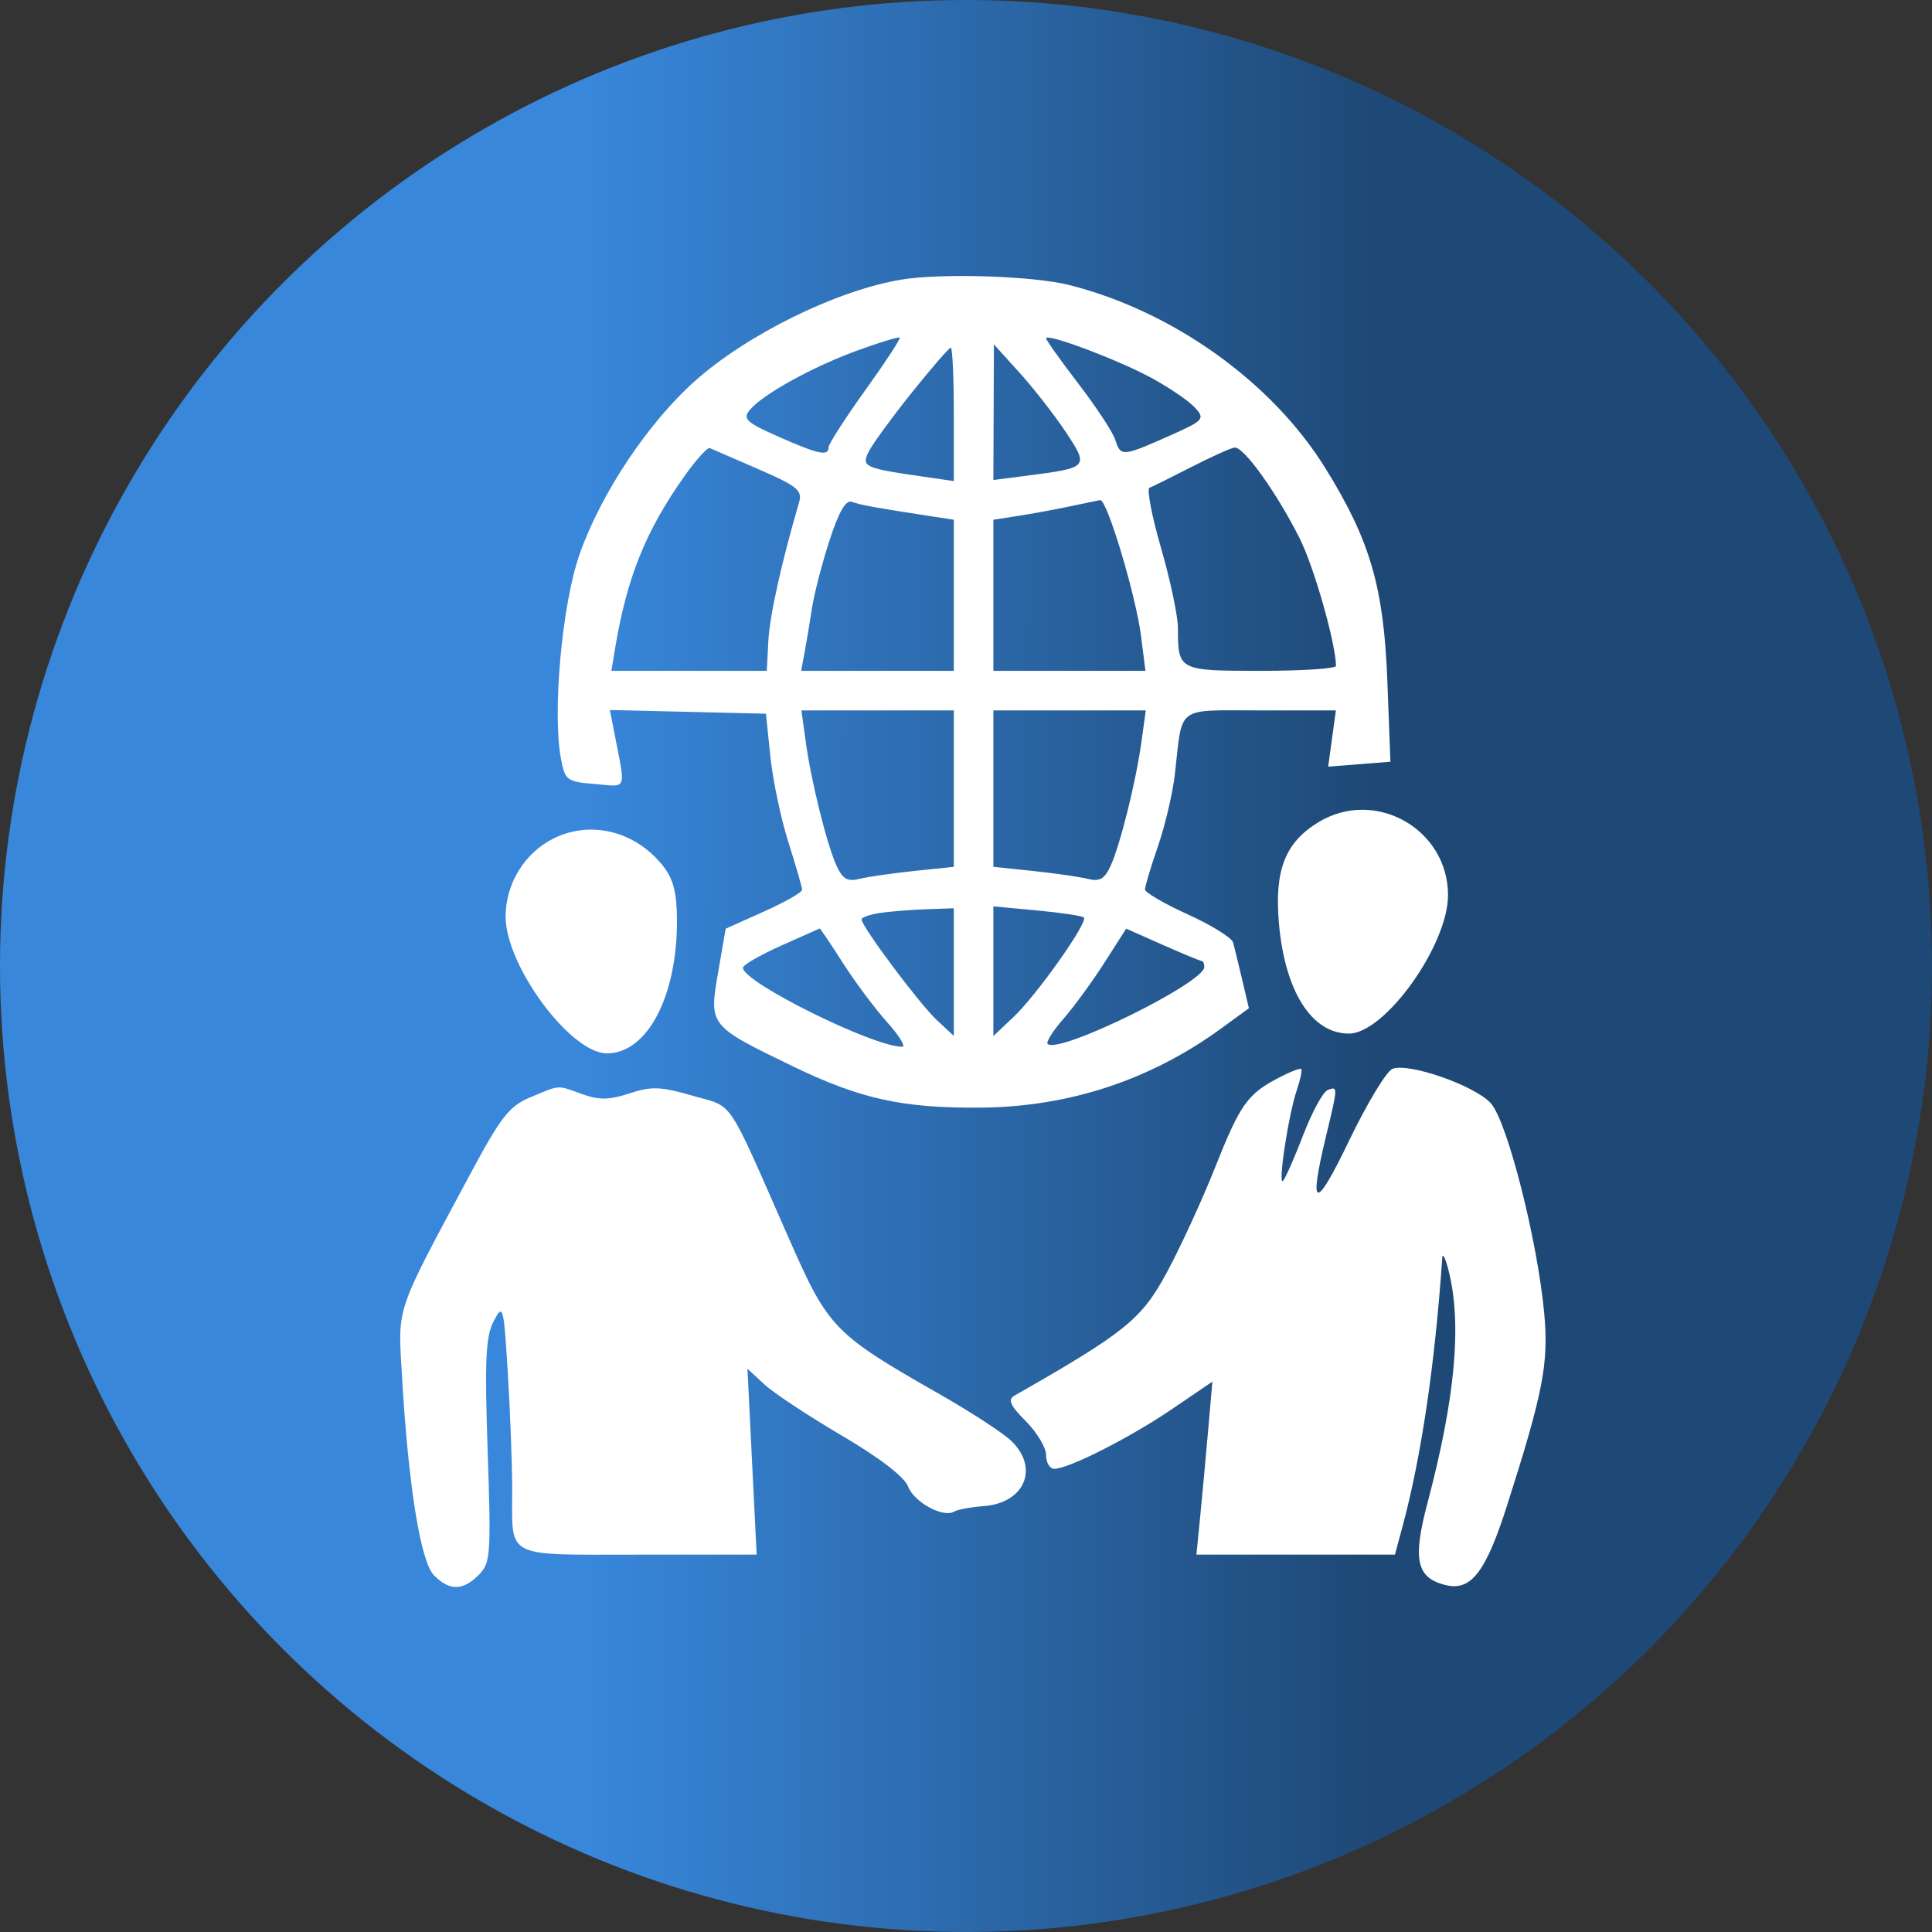 <svg width="140" height="140" viewBox="0 0 140 140" fill="none" xmlns="http://www.w3.org/2000/svg">
<rect x="0" y="0" width="140" height="140" fill="#333333" stroke="none"/>
<circle cx="70" cy="70" r="70" fill="url(#paint0_linear_176_1589)"/>
<path fill-rule="evenodd" clip-rule="evenodd" d="M65.296 20.265C60.605 21.051 54.154 24.224 50.349 27.618C46.952 30.647 43.543 35.768 41.998 40.163C40.729 43.774 40.016 51.601 40.649 54.976C40.944 56.551 41.079 56.651 43.111 56.813C45.506 57.004 45.355 57.438 44.477 52.898L44.197 51.448L49.85 51.583L55.504 51.718L55.824 54.825C56.001 56.533 56.589 59.329 57.132 61.038C57.675 62.746 58.122 64.293 58.125 64.476C58.129 64.659 56.884 65.368 55.359 66.053L52.585 67.298L52.032 70.501C51.373 74.316 51.385 74.332 57.415 77.251C62.328 79.63 65.365 80.303 71.003 80.264C77.442 80.219 83.356 78.275 88.525 74.502L90.499 73.062L90.013 70.993C89.745 69.855 89.45 68.642 89.357 68.298C89.264 67.954 87.788 67.038 86.078 66.262C84.368 65.486 82.969 64.672 82.969 64.454C82.969 64.234 83.394 62.819 83.914 61.308C84.434 59.797 84.984 57.451 85.137 56.095C85.706 51.052 85.133 51.479 91.328 51.479H96.803L96.524 53.517L96.244 55.556L98.499 55.377L100.754 55.197L100.535 49.395C100.276 42.554 99.296 39.177 96.048 33.936C92.174 27.684 85.021 22.565 77.495 20.657C74.876 19.992 68.203 19.778 65.296 20.265ZM62.138 25.395C58.879 26.582 55.272 28.574 54.333 29.706C53.797 30.351 54.073 30.609 56.415 31.645C59.317 32.929 60.042 33.083 60.042 32.412C60.042 32.176 61.234 30.322 62.69 28.291C64.147 26.26 65.275 24.538 65.198 24.465C65.12 24.393 63.744 24.811 62.138 25.395ZM75.805 24.518C75.805 24.645 76.862 26.129 78.153 27.815C79.445 29.502 80.642 31.323 80.813 31.861C81.205 33.098 81.328 33.09 84.638 31.625C87.236 30.476 87.34 30.366 86.598 29.545C86.167 29.069 84.753 28.101 83.457 27.395C81.029 26.073 75.805 24.109 75.805 24.518ZM66.097 28.419C64.676 30.193 63.274 32.106 62.981 32.671C62.386 33.82 62.589 33.917 66.849 34.532L69.117 34.86V30.026C69.117 27.367 69.019 25.192 68.899 25.192C68.779 25.192 67.518 26.644 66.097 28.419ZM72.003 29.869L71.983 34.784L74.491 34.46C78.879 33.892 78.915 33.851 77.235 31.312C76.429 30.096 74.927 28.168 73.896 27.027L72.022 24.953L72.003 29.869ZM49.685 34.382C46.8 38.42 45.421 41.833 44.559 47.058L44.303 48.611H49.934H55.565L55.677 46.449C55.771 44.627 56.64 40.711 57.907 36.391C58.158 35.537 57.753 35.208 54.966 34.001C53.189 33.23 51.602 32.542 51.439 32.471C51.277 32.399 50.487 33.26 49.685 34.382ZM86.313 33.85C84.868 34.591 83.511 35.262 83.298 35.342C83.085 35.422 83.461 37.389 84.134 39.714C84.807 42.037 85.358 44.65 85.358 45.519C85.358 48.59 85.399 48.611 91.379 48.611C94.372 48.611 96.817 48.45 96.813 48.253C96.773 46.53 95.21 41.057 94.168 38.99C92.481 35.645 90.108 32.343 89.456 32.433C89.172 32.472 87.758 33.11 86.313 33.85ZM60.115 39.14C59.575 40.8 59.001 43.02 58.839 44.071C58.677 45.122 58.435 46.574 58.3 47.297L58.055 48.611H63.587H69.117V43.137V37.662L67.565 37.424C63.379 36.782 62.313 36.588 61.73 36.364C61.297 36.198 60.785 37.079 60.115 39.14ZM77.476 36.704C76.425 36.926 74.76 37.232 73.775 37.385L71.983 37.662V43.137V48.611H77.493H83.002L82.685 46.102C82.312 43.152 80.212 36.16 79.724 36.242C79.539 36.274 78.527 36.481 77.476 36.704ZM58.386 53.749C58.788 56.657 59.918 61.198 60.627 62.754C61.054 63.692 61.422 63.902 62.269 63.689C62.87 63.539 64.657 63.28 66.24 63.114L69.117 62.813V57.146V51.479H63.595H58.073L58.386 53.749ZM71.983 57.146V62.813L74.861 63.114C76.444 63.28 78.231 63.539 78.831 63.689C79.678 63.902 80.047 63.692 80.474 62.754C81.183 61.198 82.313 56.657 82.714 53.749L83.028 51.479H77.505H71.983V57.146ZM95.531 59.585C93.139 61.044 92.351 63.036 92.669 66.826C93.086 71.803 95.031 74.898 97.744 74.898C100.349 74.898 104.935 68.493 104.929 64.861C104.923 60.056 99.629 57.084 95.531 59.585ZM39.646 61.019C37.806 62.141 36.637 64.238 36.637 66.416C36.637 69.977 41.342 76.332 43.978 76.332C46.889 76.332 49.056 72.243 49.056 66.751C49.056 64.72 48.804 63.714 48.059 62.766C45.936 60.066 42.407 59.333 39.646 61.019ZM63.744 66.159C63.022 66.269 62.43 66.478 62.43 66.624C62.43 67.131 66.631 72.752 67.872 73.906L69.117 75.065V70.441V65.817L67.087 65.889C65.971 65.928 64.466 66.05 63.744 66.159ZM71.983 70.378V75.077L73.466 73.673C75.144 72.085 78.868 66.812 78.542 66.486C78.425 66.368 76.901 66.138 75.156 65.975L71.983 65.679V70.378ZM56.579 68.538C55.069 69.212 53.833 69.927 53.833 70.13C53.833 71.174 63.268 75.854 65.374 75.854C65.655 75.854 65.161 75.048 64.276 74.062C63.392 73.076 61.947 71.14 61.067 69.76C60.185 68.38 59.434 67.265 59.395 67.282C59.357 67.3 58.089 67.865 56.579 68.538ZM80.02 69.778C79.146 71.143 77.812 72.969 77.055 73.834C76.297 74.7 75.784 75.516 75.916 75.646C76.69 76.421 87.268 71.224 87.268 70.069C87.268 69.833 87.188 69.641 87.089 69.641C86.99 69.641 85.717 69.113 84.258 68.468L81.608 67.294L80.02 69.778ZM92.741 78.056C90.394 79.273 89.888 79.98 88.059 84.578C87.092 87.008 85.494 90.479 84.508 92.291C82.699 95.615 81.513 96.568 73.495 101.143C73.012 101.419 73.216 101.866 74.331 102.982C75.142 103.793 75.805 104.903 75.805 105.449C75.805 105.995 76.073 106.44 76.402 106.437C77.448 106.429 81.876 104.182 84.914 102.117L87.854 100.12L87.547 103.639C87.379 105.575 87.118 108.396 86.969 109.907L86.697 112.655H93.89H101.083L101.63 110.624C102.997 105.543 103.978 98.915 104.512 91.148C104.539 90.754 104.749 91.184 104.979 92.104C105.943 95.966 105.454 101.311 103.442 108.907C102.353 113.018 102.638 114.33 104.736 114.857C106.588 115.322 107.654 113.951 109.2 109.115C111.817 100.927 112.23 98.802 111.904 95.21C111.422 89.905 109.214 81.222 108.018 79.931C106.831 78.649 102.092 76.996 100.909 77.45C100.473 77.617 99.056 79.961 97.759 82.659C95.295 87.787 94.798 87.682 96.095 82.306C96.954 78.745 96.956 78.7 96.212 78.985C95.877 79.114 95.086 80.559 94.456 82.197C93.825 83.834 93.162 85.347 92.984 85.56C92.567 86.055 93.35 80.837 93.968 79.002C94.226 78.237 94.373 77.546 94.294 77.467C94.215 77.388 93.516 77.653 92.741 78.056ZM38.441 79.509C36.91 80.144 36.298 80.926 34.062 85.1C28.576 95.337 28.833 94.578 29.129 99.711C29.589 107.66 30.477 113.183 31.454 114.161C32.584 115.291 33.536 115.28 34.691 114.125C35.549 113.266 35.592 112.667 35.338 105.147C35.115 98.555 35.194 96.843 35.775 95.734C36.455 94.437 36.498 94.599 36.8 99.529C36.973 102.361 37.115 106.133 37.115 107.911C37.115 113.002 36.447 112.655 46.262 112.655H54.83L54.496 105.919L54.163 99.183L55.384 100.314C56.056 100.937 58.579 102.605 60.992 104.023C63.737 105.635 65.54 107.021 65.807 107.724C66.239 108.862 68.365 110.014 69.143 109.533C69.375 109.389 70.354 109.209 71.318 109.134C74.279 108.9 75.323 106.34 73.254 104.389C72.639 103.809 70.329 102.305 68.119 101.046C60.453 96.679 60.032 96.246 57.23 89.888C52.55 79.263 53.235 80.286 50.196 79.402C47.886 78.73 47.21 78.705 45.615 79.231C44.151 79.715 43.408 79.727 42.187 79.285C40.334 78.614 40.64 78.596 38.441 79.509Z" fill="white"/>
<defs>
<linearGradient id="paint0_linear_176_1589" x1="42.71" y1="19.303" x2="100.064" y2="19.346" gradientUnits="userSpaceOnUse">
<stop stop-color="#3887DB"/>
<stop offset="1" stop-color="#1E4875"/>
</linearGradient>
</defs>
</svg>
